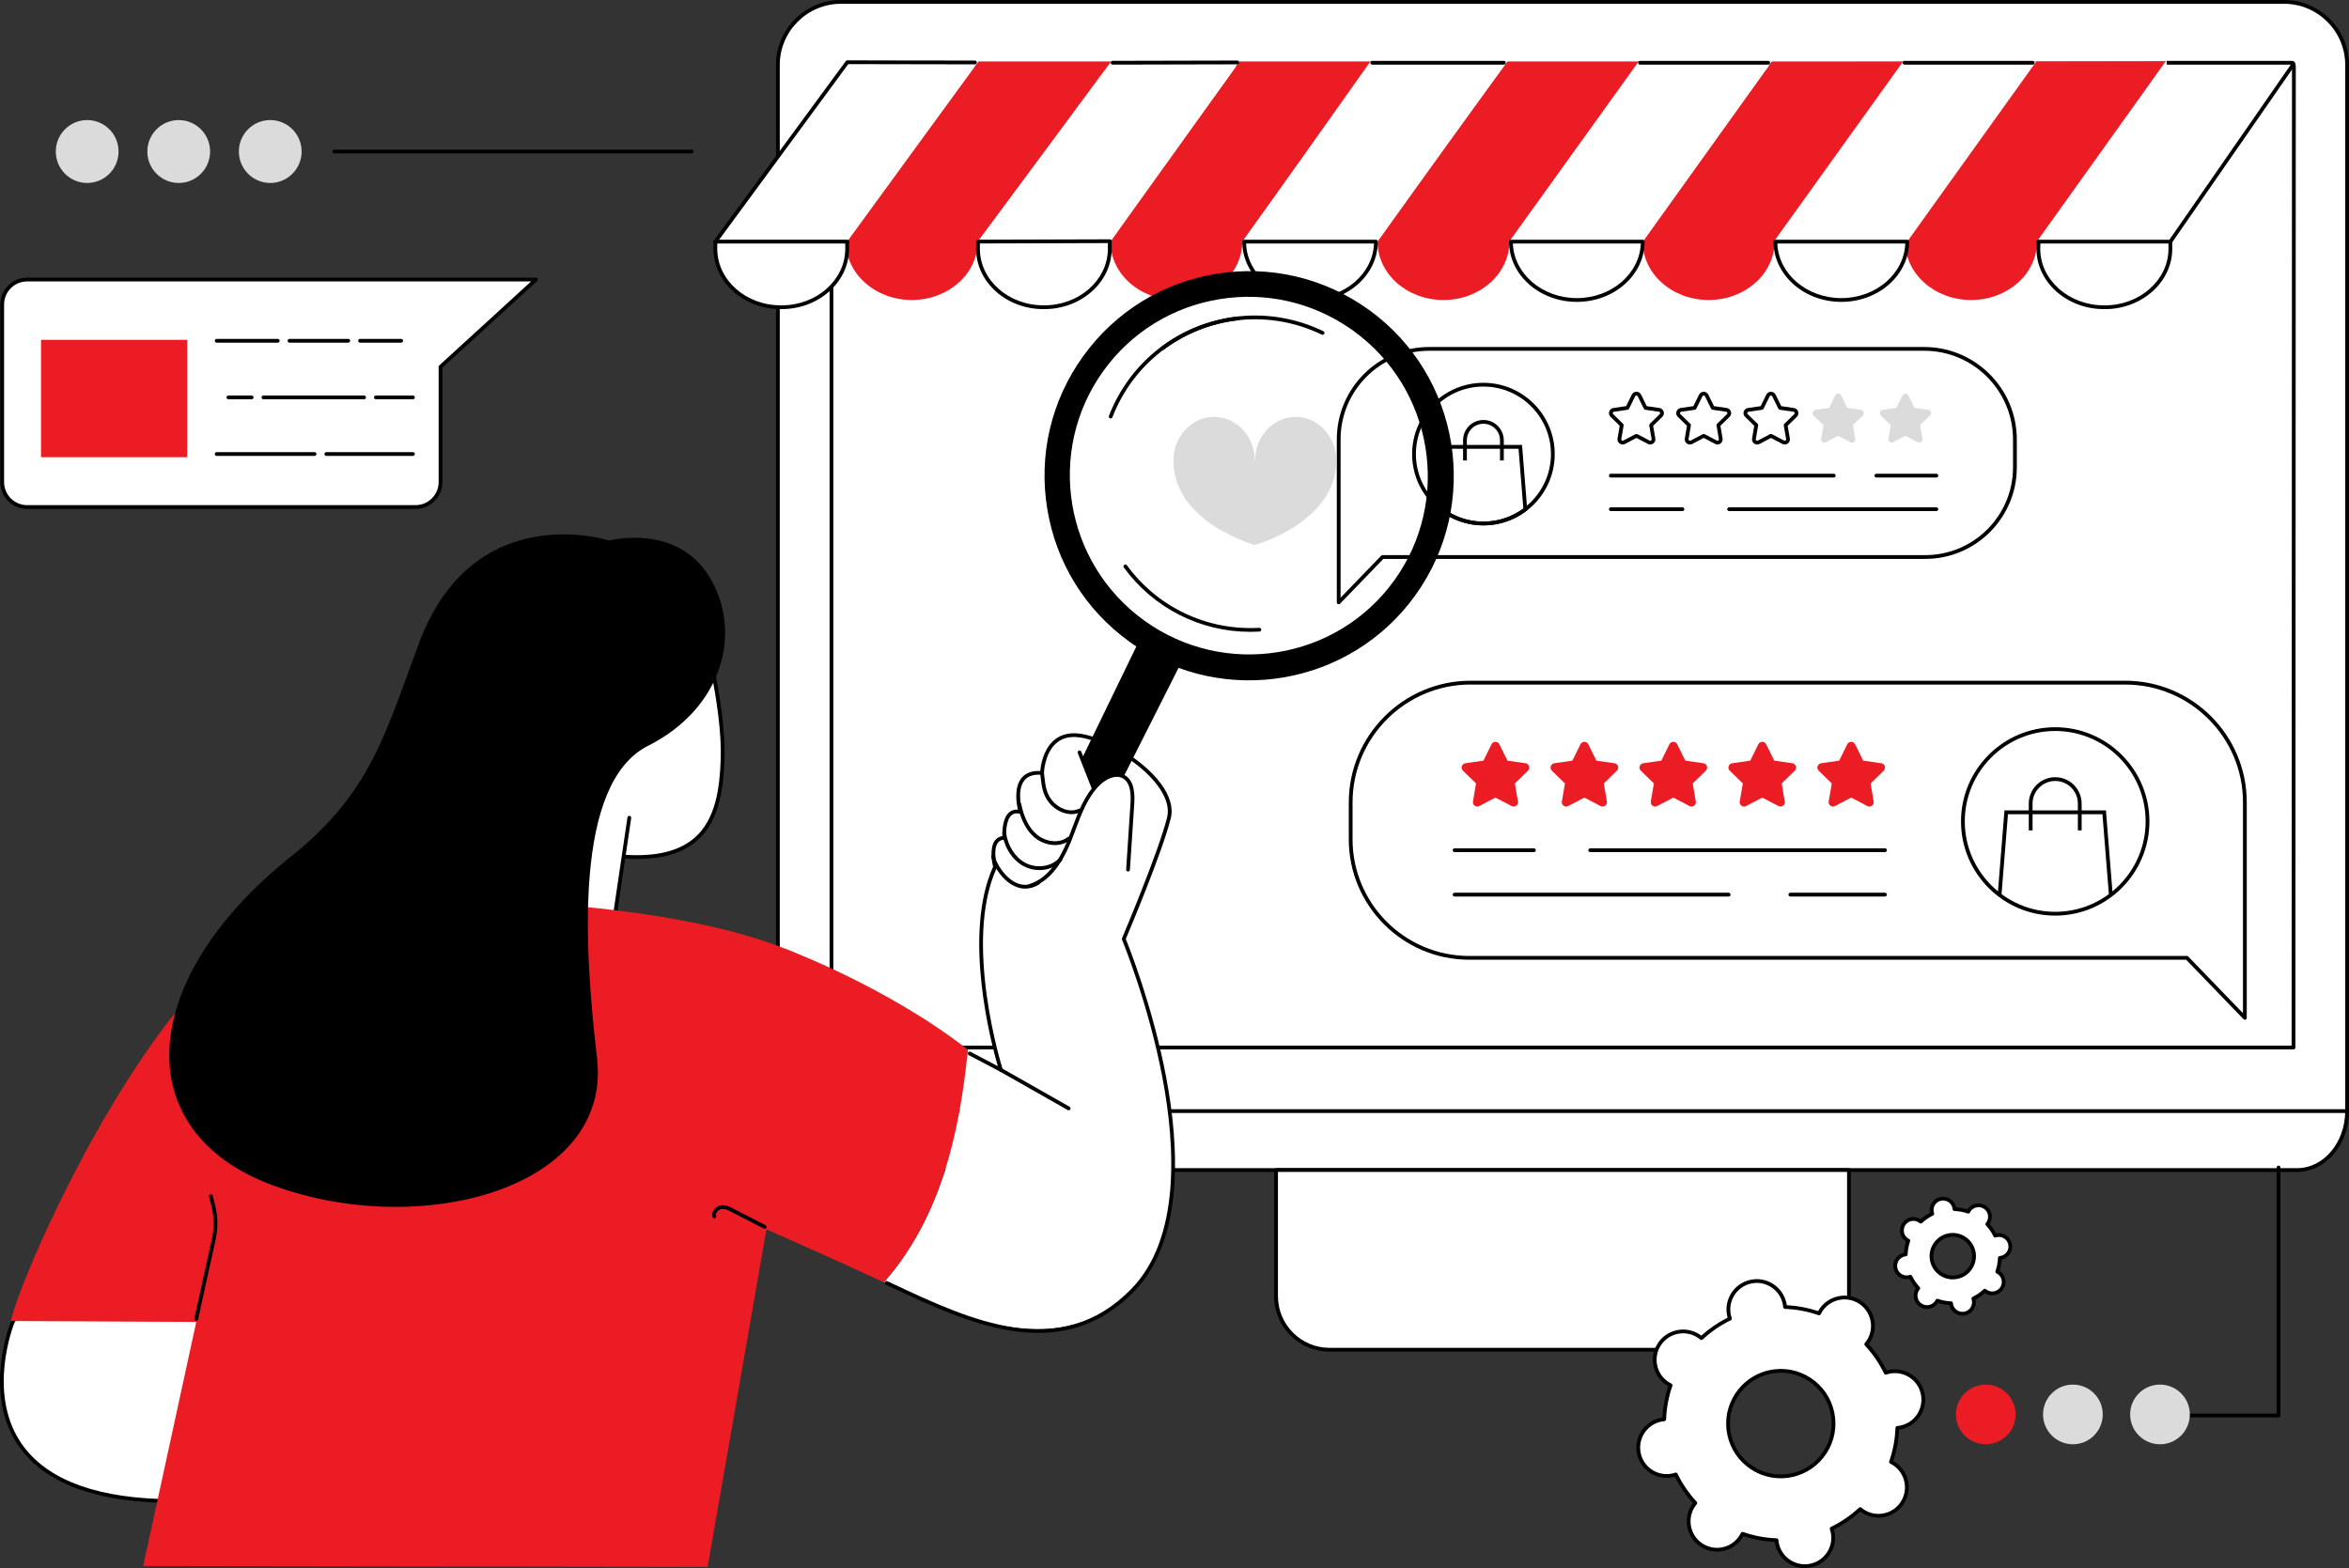 <?xml version="1.0" encoding="UTF-8"?>
<svg id="Layer_2" data-name="Layer 2" xmlns="http://www.w3.org/2000/svg" viewBox="0 0 1245.07 831.24">
  <rect x="0" y="0" width="1245.07" height="831.24" fill="#333333" stroke="none"/>
  <defs>
    <style>
      .cls-1 {
        fill: #fff;
      }

      .cls-2 {
        fill: #dbdbdb;
      }

      .cls-3 {
        fill: none;
        stroke: #000;
        stroke-miterlimit: 10;
        stroke-width: 2px;
      }

      .cls-4 {
        fill: #eb1c24;
      }
    </style>
  </defs>
  <g id="Illustration">
    <g>
      <g>
        <g>
          <g>
            <path class="cls-1" d="M1232.8,566.86c-1.22-.57-813.09,4.24-813.09,4.24-.99,1.13-7.39,6.27-7.39,6.27v11.5h0c0,17.33,11.85,31.38,26.47,31.38h778.82c14.62,0,26.47-14.05,26.47-31.38h0v-11.5s-10.05-9.95-11.28-10.51Z"/>
            <g>
              <path class="cls-1" d="M445.77,1h764.85c18.46,0,33.46,14.99,33.46,33.46V588.99H412.31V34.46c0-18.46,14.99-33.46,33.46-33.46Z"/>
              <path d="M1244.07,589.99H412.31c-.55,0-1-.45-1-1V34.46c0-19,15.46-34.46,34.46-34.46h764.85c19,0,34.46,15.46,34.46,34.46V588.99c0,.55-.45,1-1,1Zm-830.76-2h829.76V34.46c0-17.9-14.56-32.46-32.46-32.46H445.77c-17.9,0-32.46,14.56-32.46,32.46V587.99Z"/>
            </g>
            <path d="M1215.66,556.31H440.72c-.55,0-1-.45-1-1V62.49c0-1.19,4.42-6.35,13.16-15.32,13.18-13.54,14.54-13.54,14.98-13.54l744.85-1.12h.38c1.2,0,2.32-.01,3.08,.74,.46,.46,.69,1.1,.69,1.96l-.2,520.1c0,.55-.45,1-1,1Zm-773.94-1h0Zm0-1h772.94l.2-519.1c0-.35-.06-.51-.1-.54-.17-.17-1.03-.16-1.66-.16h-.39s-744.72,1.12-744.72,1.12c-2.79,1.37-24.99,24.15-26.29,26.99v491.69Z"/>
            <path d="M1217.6,621.24H438.78c-15.15,0-27.47-14.52-27.47-32.38,0-.55,.45-1,1-1s1,.45,1,1c0,16.75,11.43,30.38,25.47,30.38h778.82c14.05,0,25.47-13.63,25.47-30.38,0-.55,.45-1,1-1s1,.45,1,1c0,17.85-12.32,32.38-27.47,32.38Z"/>
            <g>
              <path class="cls-1" d="M676.37,620.24h303.65v66.9c0,15.65-12.71,28.36-28.36,28.36h-246.94c-15.65,0-28.36-12.71-28.36-28.36v-66.9h0Z"/>
              <path d="M951.66,716.5h-246.94c-16.19,0-29.36-13.17-29.36-29.36v-66.9c0-.55,.45-1,1-1h303.65c.55,0,1,.45,1,1v66.9c0,16.19-13.17,29.36-29.36,29.36Zm-274.29-95.26v65.9c0,15.08,12.27,27.36,27.36,27.36h246.94c15.08,0,27.36-12.27,27.36-27.36v-65.9h-301.65Z"/>
            </g>
          </g>
          <g>
            <g>
              <polygon class="cls-4" points="800.02 128.08 730.17 128.08 798.6 32.57 868.92 32.57 800.02 128.08"/>
              <path class="cls-4" d="M800.02,128.08c0,17.1-15.64,30.95-34.93,30.95s-34.93-13.86-34.93-30.95l34.93-3.22,34.93,3.22Z"/>
            </g>
            <g>
              <polygon class="cls-4" points="658.45 128.08 588.61 128.08 657.03 32.57 726.88 32.57 658.45 128.08"/>
              <path class="cls-4" d="M658.45,128.08c0,17.1-15.64,30.95-34.93,30.95s-34.93-13.86-34.93-30.95l34.93-3.22,34.93,3.22Z"/>
            </g>
            <g>
              <polygon class="cls-4" points="518.23 128.08 448.38 128.08 518.53 32.57 589.23 32.57 518.23 128.08"/>
              <path class="cls-4" d="M518.23,128.08c0,17.1-15.64,30.95-34.93,30.95s-34.93-13.86-34.93-30.95l34.93-3.22,34.93,3.22Z"/>
            </g>
            <g>
              <polygon class="cls-4" points="940.57 128.08 870.72 128.08 939.15 32.57 1009 32.57 940.57 128.08"/>
              <path class="cls-4" d="M940.57,128.08c0,17.1-15.64,30.95-34.93,30.95s-34.93-13.86-34.93-30.95l34.93-4.3,34.93,4.3Z"/>
            </g>
            <g>
              <polygon class="cls-4" points="1079.71 128.08 1009.86 128.08 1078.29 32.57 1148.13 32.57 1079.71 128.08"/>
              <path class="cls-4" d="M1079.7,128.08c0,17.1-15.64,30.95-34.93,30.95s-34.93-13.86-34.93-30.95l34.93-4.3,34.93,4.3Z"/>
            </g>
            <g>
              <polygon class="cls-1" points="870.72 128.08 800.19 127.83 868.58 32.57 939.15 32.57 870.72 128.08"/>
              <g>
                <path class="cls-1" d="M870.72,128.08c0,17.1-15.64,30.95-34.93,30.95s-34.93-13.86-34.93-30.95h34.93s34.93,0,34.93,0Z"/>
                <path d="M835.79,160.03c-19.81,0-35.93-14.34-35.93-31.95,0-.55,.45-1,1-1h69.86c.55,0,1,.45,1,1,0,17.62-16.12,31.95-35.93,31.95Zm-33.91-30.95c.6,16.06,15.58,28.95,33.91,28.95s33.31-12.9,33.91-28.95h-67.82Z"/>
              </g>
              <path d="M937.24,34.26h-67.98c-.55,0-1-.45-1-1s.45-1,1-1h67.98c.55,0,1,.45,1,1s-.45,1-1,1Z"/>
            </g>
            <g>
              <polygon class="cls-1" points="1010.91 128.08 940.38 127.83 1008.76 32.57 1079.34 32.57 1010.91 128.08"/>
              <g>
                <path class="cls-1" d="M1010.91,128.08c0,17.1-15.64,30.95-34.93,30.95s-34.93-13.86-34.93-30.95h34.93s34.93,0,34.93,0Z"/>
                <path d="M975.98,160.03c-19.81,0-35.93-14.34-35.93-31.95,0-.55,.45-1,1-1h69.86c.55,0,1,.45,1,1,0,17.62-16.12,31.95-35.93,31.95Zm-33.91-30.95c.6,16.06,15.58,28.95,33.91,28.95s33.31-12.9,33.91-28.95h-67.82Z"/>
              </g>
              <path d="M1077.43,34.26h-67.98c-.55,0-1-.45-1-1s.45-1,1-1h67.98c.55,0,1,.45,1,1s-.45,1-1,1Z"/>
            </g>
            <g>
              <g>
                <path class="cls-1" d="M1115.72,162.86h-.53c-19.09,0-34.7-13.8-34.78-30.84,0-.04,0-.09,0-.13l.12-3.82,22.51-11.98,47.34,11.77v4.04c0,.1,0,.19,0,.29-.17,16.96-15.62,30.67-34.66,30.67Z"/>
                <path d="M1115.72,163.86h-.53c-19.65,0-35.69-14.28-35.78-31.83v-.13l.12-3.85c.01-.36,.21-.68,.53-.85l22.51-11.98c.22-.12,.47-.15,.71-.09l47.34,11.77c.45,.11,.76,.51,.76,.97v4.33c-.18,17.46-16.18,31.66-35.66,31.66Zm-34.21-35.17l-.1,3.24v.1c.08,16.45,15.23,29.84,33.78,29.84h.53c18.39,0,33.49-13.31,33.66-29.68v-3.53s-46.21-11.49-46.21-11.49l-21.66,11.53Z"/>
              </g>
              <path class="cls-1" d="M1215.71,33.5l-65.33,94.57h-70.71s68.2-95.51,68.2-95.51c0,0,57.95-.02,67.25,0,.54,0,.86,.53,.58,.94Z"/>
              <path d="M1150.39,129.08h-69.85c-.55,0-1-.45-1-1s.45-1,1-1h69.33l64.35-92.82c-11.09-.01-65.77,0-65.77,0v-2s57.14-.01,66.45,0c.64,0,1.22,.34,1.5,.89,.27,.52,.23,1.14-.1,1.62l-65.08,93.88c-.19,.27-.49,.43-.82,.43Z"/>
            </g>
            <g>
              <path class="cls-1" d="M657.03,32.57l-68.8,95.51h-69.85l70.57-95.51s65.96-.02,68.08,0Z"/>
              <g>
                <path class="cls-1" d="M553.57,162.86h-.53c-19.09,0-34.58-13.79-34.66-30.82,0-.04,0-.09,0-.13v-3.83s69.86-.21,69.86-.21v4.04c0,.1,0,.19,0,.29-.17,16.96-15.62,30.67-34.66,30.67Z"/>
                <path d="M553.57,163.86h-.53c-19.58,0-35.58-14.27-35.66-31.82v-3.97c.01-.55,.46-1,1.01-1l69.85-.21h0c.26,0,.52,.1,.71,.29,.19,.19,.29,.44,.29,.71v4.33c-.18,17.46-16.18,31.66-35.66,31.66Zm-34.19-34.79v2.96c.07,16.44,15.17,29.82,33.65,29.82h.53c18.39,0,33.49-13.31,33.66-29.68v-3.31s-67.85,.2-67.85,.2Z"/>
              </g>
              <path d="M589.74,34.25c-.55,0-1-.45-1-1s.45-1,1-1c10.4,0,20.77-.03,31.39-.07,11.18-.04,22.63-.07,34.7-.08,.55,0,1,.45,1,1s-.45,1-1,1c-12.07,0-23.52,.04-34.7,.08-10.63,.04-21,.07-31.4,.07Z"/>
            </g>
            <g>
              <polygon class="cls-1" points="729.67 128.08 658.78 128.08 726.23 32.75 799.07 32.56 729.67 128.08"/>
              <g>
                <path class="cls-1" d="M729.31,128.08c0,17.1-15.64,30.95-34.93,30.95s-34.93-13.86-34.93-30.95h69.86Z"/>
                <path d="M694.38,160.03c-19.81,0-35.93-14.34-35.93-31.95,0-.55,.45-1,1-1h69.86c.55,0,1,.45,1,1,0,17.62-16.12,31.95-35.93,31.95Zm-33.91-30.95c.6,16.06,15.58,28.95,33.91,28.95s33.31-12.9,33.91-28.95h-67.82Z"/>
              </g>
              <path d="M751.26,34.26h-23.93c-.55,0-1-.45-1-1s.45-1,1-1h69.81c.55,0,1,.45,1,1s-.45,1-1,1h-45.88Z"/>
            </g>
            <g>
              <g>
                <path class="cls-1" d="M414.37,162.86h-.53c-19.09,0-34.58-13.79-34.66-30.82,0-.04,0-.09,0-.13v-3.83s22.51-11.98,22.51-11.98l47.34,11.77v4.04c0,.1,0,.19,0,.29-.17,16.96-15.63,30.67-34.66,30.67Z"/>
                <path d="M414.37,163.86h-.53c-19.58,0-35.58-14.27-35.66-31.82v-.14s.01-3.83,.01-3.83c0-.37,.2-.71,.53-.88l22.5-11.98c.22-.12,.47-.15,.71-.09l47.34,11.77c.45,.11,.76,.51,.76,.97v4.33c-.18,17.46-16.18,31.66-35.66,31.66Zm-34.19-35.18v3.23s0,.12,0,.12c.08,16.45,15.18,29.83,33.66,29.83h.53c18.39,0,33.49-13.31,33.66-29.68v-3.53s-46.21-11.49-46.21-11.49l-21.64,11.52Z"/>
              </g>
              <path class="cls-1" d="M518.65,32.57l-69.62,95.51h-69.85l71.01-95.51s66.35-.02,68.46,0Z"/>
              <path d="M449.03,129.08h-69.85c-.38,0-.72-.21-.89-.55-.17-.34-.14-.74,.09-1.04l69.92-95.09c.19-.26,.49-.41,.81-.41h0c.26,0,26.17,.12,67.14,.12h.52c.55,0,1,.45,1,1s-.45,1-1,1c-38.1-.04-63.32-.1-67.16-.12l-68.45,93.09h67.88c.55,0,1,.45,1,1s-.45,1-1,1Z"/>
            </g>
          </g>
        </g>
        <g>
          <g>
            <g>
              <path class="cls-1" d="M709.57,319.33l23.23-24.06h287.68c26.24,0,47.51-21.27,47.51-47.51v-14.74c0-26.55-21.52-48.07-48.07-48.07h-262.43c-26.47,0-47.93,21.46-47.93,47.93v86.45Z"/>
              <path d="M709.57,320.33c-.13,0-.25-.02-.37-.07-.38-.15-.63-.52-.63-.93v-86.45c0-26.98,21.95-48.93,48.93-48.93h262.43c27.05,0,49.07,22.01,49.07,49.07v14.75c0,26.75-21.76,48.51-48.51,48.51h-287.26l-22.94,23.75c-.19,.2-.45,.31-.72,.31Zm47.93-134.38c-25.88,0-46.93,21.05-46.93,46.93v83.98l21.51-22.28c.19-.2,.45-.31,.72-.31h287.68c25.65,0,46.51-20.87,46.51-46.51v-14.75c0-25.95-21.11-47.07-47.07-47.07h-262.43Z"/>
            </g>
            <g>
              <g>
                <path class="cls-1" d="M868.94,209.65l3.24,6.57,7.25,1.05c1.43,.21,2,1.97,.97,2.98l-5.25,5.12,1.24,7.22c.24,1.43-1.25,2.51-2.53,1.84l-6.49-3.41-6.49,3.41c-1.28,.67-2.78-.41-2.53-1.84l1.24-7.22-5.25-5.12c-1.04-1.01-.46-2.77,.97-2.98l7.25-1.05,3.24-6.57c.64-1.3,2.49-1.3,3.13,0Z"/>
                <path d="M860.07,235.64c-.57,0-1.13-.18-1.61-.53-.85-.62-1.27-1.65-1.09-2.69l1.15-6.71-4.87-4.75c-.75-.73-1.02-1.81-.69-2.81,.33-1,1.17-1.72,2.22-1.87l6.73-.98,3.01-6.1c.47-.94,1.41-1.53,2.46-1.53h0c1.05,0,2,.59,2.46,1.53l3.01,6.1,6.73,.98c1.04,.15,1.89,.87,2.22,1.87,.33,1,.06,2.08-.69,2.81l-4.87,4.75,1.15,6.71c.18,1.04-.24,2.07-1.09,2.68-.85,.62-1.96,.7-2.89,.21l-6.02-3.17-6.02,3.17c-.4,.21-.84,.32-1.28,.32Zm7.3-25.96c-.14,0-.48,.04-.67,.42l-3.24,6.57c-.15,.29-.43,.5-.75,.55l-7.25,1.05c-.41,.06-.56,.38-.6,.51-.04,.13-.11,.47,.19,.76l5.25,5.12c.24,.23,.34,.56,.29,.88l-1.24,7.22c-.07,.41,.18,.65,.3,.73,.11,.08,.41,.25,.78,.06l6.49-3.41c.29-.15,.64-.15,.93,0l6.49,3.41c.37,.19,.67,.02,.78-.06,.11-.08,.37-.32,.3-.73l-1.24-7.22c-.06-.32,.05-.66,.29-.88l5.25-5.12c.3-.29,.23-.63,.19-.76-.04-.13-.19-.45-.6-.51l-7.25-1.05c-.33-.05-.61-.25-.75-.55l-3.24-6.57h0c-.18-.38-.53-.42-.67-.42h0Z"/>
              </g>
              <g>
                <path class="cls-1" d="M904.59,209.65l3.24,6.57,7.25,1.05c1.43,.21,2,1.97,.97,2.98l-5.25,5.12,1.24,7.22c.24,1.43-1.25,2.51-2.53,1.84l-6.49-3.41-6.49,3.41c-1.28,.67-2.78-.41-2.53-1.84l1.24-7.22-5.25-5.12c-1.04-1.01-.46-2.77,.97-2.98l7.25-1.05,3.24-6.57c.64-1.3,2.49-1.3,3.13,0Z"/>
                <path d="M895.72,235.64c-.57,0-1.13-.18-1.61-.53-.85-.62-1.27-1.65-1.09-2.69l1.15-6.71-4.87-4.75c-.75-.73-1.02-1.81-.69-2.81,.33-1,1.17-1.72,2.22-1.87l6.73-.98,3.01-6.1c.47-.94,1.41-1.53,2.46-1.53s2,.59,2.46,1.53h0l3.01,6.1,6.73,.98c1.04,.15,1.89,.87,2.22,1.87,.33,1,.06,2.08-.69,2.81l-4.87,4.75,1.15,6.71c.18,1.04-.24,2.07-1.09,2.68-.85,.62-1.96,.7-2.89,.21l-6.02-3.17-6.02,3.17c-.4,.21-.84,.32-1.28,.32Zm7.3-25.96c-.14,0-.48,.04-.67,.42l-3.24,6.57c-.15,.29-.43,.5-.75,.55l-7.25,1.05c-.41,.06-.56,.38-.6,.51-.04,.13-.11,.47,.19,.76l5.25,5.12c.24,.23,.34,.56,.29,.88l-1.24,7.22c-.07,.41,.18,.65,.3,.73,.11,.08,.41,.25,.78,.06l6.49-3.41c.29-.15,.64-.15,.93,0l6.49,3.41c.37,.19,.67,.02,.78-.06,.11-.08,.37-.32,.3-.73l-1.24-7.22c-.06-.32,.05-.66,.29-.88l5.25-5.12c.3-.29,.23-.63,.19-.76-.04-.13-.19-.45-.6-.51l-7.25-1.05c-.33-.05-.61-.25-.75-.55l-3.24-6.57c-.18-.38-.53-.42-.67-.42Z"/>
              </g>
              <g>
                <path class="cls-1" d="M940.24,209.65l3.24,6.57,7.25,1.05c1.43,.21,2,1.97,.97,2.98l-5.25,5.12,1.24,7.22c.24,1.43-1.25,2.51-2.53,1.84l-6.49-3.41-6.49,3.41c-1.28,.67-2.78-.41-2.53-1.84l1.24-7.22-5.25-5.12c-1.04-1.01-.46-2.77,.97-2.98l7.25-1.05,3.24-6.57c.64-1.3,2.49-1.3,3.13,0Z"/>
                <path d="M931.37,235.64c-.57,0-1.13-.18-1.61-.53-.85-.62-1.27-1.65-1.09-2.68l1.15-6.71-4.87-4.75c-.75-.73-1.02-1.81-.69-2.81,.33-1,1.17-1.72,2.22-1.87l6.73-.98,3.01-6.1c.47-.94,1.41-1.53,2.46-1.53s2,.59,2.46,1.53h0l3.01,6.1,6.73,.98c1.04,.15,1.89,.87,2.22,1.87,.33,1,.06,2.08-.69,2.81l-4.87,4.75,1.15,6.71c.18,1.04-.24,2.07-1.09,2.68-.85,.62-1.96,.7-2.89,.21l-6.02-3.17-6.02,3.17c-.41,.21-.84,.32-1.28,.32Zm7.3-25.96c-.14,0-.48,.04-.67,.42l-3.24,6.57c-.15,.29-.43,.5-.75,.55l-7.25,1.05c-.41,.06-.56,.38-.6,.51-.04,.13-.11,.47,.19,.76l5.25,5.12c.24,.23,.34,.56,.29,.88l-1.24,7.22c-.07,.41,.18,.65,.3,.73,.11,.08,.42,.25,.78,.06l6.49-3.41c.29-.15,.64-.15,.93,0l6.49,3.41c.37,.19,.67,.02,.78-.06,.11-.08,.37-.32,.3-.73l-1.24-7.22c-.06-.32,.05-.66,.29-.88l5.25-5.12c.3-.29,.23-.63,.19-.76-.04-.13-.19-.45-.6-.51l-7.25-1.05c-.33-.05-.61-.25-.75-.55l-3.24-6.57c-.18-.38-.53-.42-.67-.42Z"/>
              </g>
              <path class="cls-2" d="M975.89,209.65l3.24,6.57,7.25,1.05c1.43,.21,2,1.97,.97,2.98l-5.25,5.12,1.24,7.22c.24,1.43-1.25,2.51-2.53,1.84l-6.49-3.41-6.49,3.41c-1.28,.67-2.78-.41-2.53-1.84l1.24-7.22-5.25-5.12c-1.04-1.01-.46-2.77,.97-2.98l7.25-1.05,3.24-6.57c.64-1.3,2.49-1.3,3.13,0Z"/>
              <path class="cls-2" d="M1011.54,209.65l3.24,6.57,7.25,1.05c1.43,.21,2,1.97,.97,2.98l-5.25,5.12,1.24,7.22c.24,1.43-1.25,2.51-2.53,1.84l-6.49-3.41-6.49,3.41c-1.28,.67-2.78-.41-2.53-1.84l1.24-7.22-5.25-5.12c-1.04-1.01-.46-2.77,.97-2.98l7.25-1.05,3.24-6.57c.64-1.3,2.49-1.3,3.13,0Z"/>
            </g>
            <g>
              <g>
                <circle class="cls-1" cx="786.28" cy="240.71" r="36.79" transform="translate(422.73 978.29) rotate(-80.78)"/>
                <path d="M786.28,278.51c-20.84,0-37.79-16.95-37.79-37.79s16.95-37.79,37.79-37.79,37.79,16.96,37.79,37.79-16.95,37.79-37.79,37.79Zm0-73.59c-19.74,0-35.79,16.06-35.79,35.79s16.06,35.79,35.79,35.79,35.79-16.06,35.79-35.79-16.06-35.79-35.79-35.79Z"/>
              </g>
              <path class="cls-3" d="M764.08,270.05c6.17,4.68,13.86,7.46,22.2,7.46s16.03-2.78,22.2-7.46l-2.66-33.17h-39.08l-2.66,33.17Z"/>
              <path class="cls-3" d="M776.49,244.1v-10.67c0-5.41,4.38-9.79,9.79-9.79h0c5.41,0,9.79,4.38,9.79,9.79v10.67"/>
            </g>
            <g>
              <path d="M1026.35,253.14h-31.79c-.55,0-1-.45-1-1s.45-1,1-1h31.79c.55,0,1,.45,1,1s-.45,1-1,1Z"/>
              <path d="M971.98,253.14h-118.16c-.55,0-1-.45-1-1s.45-1,1-1h118.16c.55,0,1,.45,1,1s-.45,1-1,1Z"/>
              <path d="M1026.35,270.93h-109.85c-.55,0-1-.45-1-1s.45-1,1-1h109.85c.55,0,1,.45,1,1s-.45,1-1,1Z"/>
              <path d="M891.76,270.93h-37.95c-.55,0-1-.45-1-1s.45-1,1-1h37.95c.55,0,1,.45,1,1s-.45,1-1,1Z"/>
            </g>
          </g>
          <g>
            <g>
              <path class="cls-1" d="M1189.88,539.57l-30.72-31.82h-380.42c-34.7,0-62.83-28.13-62.83-62.83v-19.5c0-35.1,28.46-63.56,63.56-63.56h347.02c35,0,63.38,28.38,63.38,63.38v114.32Z"/>
              <path d="M1189.88,540.57c-.27,0-.53-.11-.72-.31l-30.42-31.51h-380c-35.19,0-63.83-28.63-63.83-63.83v-19.5c0-35.6,28.96-64.56,64.56-64.56h347.02c35.5,0,64.38,28.88,64.38,64.38v114.32c0,.41-.25,.77-.63,.93-.12,.05-.25,.07-.37,.07Zm-410.41-177.7c-34.5,0-62.56,28.06-62.56,62.56v19.5c0,34.09,27.74,61.83,61.83,61.83h380.42c.27,0,.53,.11,.72,.31l29,30.04v-111.84c0-34.4-27.98-62.38-62.38-62.38h-347.02Z"/>
            </g>
            <g>
              <g>
                <circle class="cls-1" cx="1089.35" cy="435.43" r="48.93" transform="translate(415.28 1395.6) rotate(-76.72)"/>
                <path d="M1089.35,485.37c-27.53,0-49.93-22.4-49.93-49.93s22.4-49.93,49.93-49.93,49.93,22.4,49.93,49.93-22.4,49.93-49.93,49.93Zm0-97.87c-26.43,0-47.93,21.5-47.93,47.93s21.5,47.93,47.93,47.93,47.93-21.5,47.93-47.93-21.5-47.93-47.93-47.93Z"/>
              </g>
              <g>
                <path class="cls-3" d="M1118.85,474.69l-3.54-44.08h-51.93l-3.54,44.08"/>
                <path class="cls-3" d="M1076.34,440.2v-14.19c0-7.19,5.83-13.01,13.01-13.01h0c7.19,0,13.01,5.83,13.01,13.01v14.19"/>
              </g>
            </g>
            <g>
              <path class="cls-4" d="M979.14,394.53l-4.29,8.69-9.59,1.39c-1.89,.28-2.65,2.6-1.28,3.94l6.94,6.77-1.64,9.55c-.32,1.88,1.66,3.32,3.35,2.43l8.58-4.51,8.58,4.51c1.69,.89,3.67-.55,3.35-2.43l-1.64-9.55,6.94-6.77c1.37-1.33,.61-3.66-1.28-3.94l-9.59-1.39-4.29-8.69c-.85-1.71-3.29-1.71-4.14,0Z"/>
              <path class="cls-4" d="M932,394.53l-4.29,8.69-9.59,1.39c-1.89,.28-2.65,2.6-1.28,3.94l6.94,6.77-1.64,9.55c-.32,1.88,1.66,3.32,3.35,2.43l8.58-4.51,8.58,4.51c1.69,.89,3.67-.55,3.35-2.43l-1.64-9.55,6.94-6.77c1.37-1.33,.61-3.66-1.28-3.94l-9.59-1.39-4.29-8.69c-.85-1.71-3.29-1.71-4.14,0Z"/>
              <path class="cls-4" d="M884.86,394.53l-4.29,8.69-9.59,1.39c-1.89,.28-2.65,2.6-1.28,3.94l6.94,6.77-1.64,9.55c-.32,1.88,1.66,3.32,3.35,2.43l8.58-4.51,8.58,4.51c1.69,.89,3.67-.55,3.35-2.43l-1.64-9.55,6.94-6.77c1.37-1.33,.61-3.66-1.28-3.94l-9.59-1.39-4.29-8.69c-.85-1.71-3.29-1.71-4.14,0Z"/>
              <path class="cls-4" d="M837.72,394.53l-4.29,8.69-9.59,1.39c-1.89,.28-2.65,2.6-1.28,3.94l6.94,6.77-1.64,9.55c-.32,1.88,1.66,3.32,3.35,2.43l8.58-4.51,8.58,4.51c1.69,.89,3.67-.55,3.35-2.43l-1.64-9.55,6.94-6.77c1.37-1.33,.61-3.66-1.28-3.94l-9.59-1.39-4.29-8.69c-.85-1.71-3.29-1.71-4.14,0Z"/>
              <path class="cls-4" d="M790.58,394.53l-4.29,8.69-9.59,1.39c-1.89,.28-2.65,2.6-1.28,3.94l6.94,6.77-1.64,9.55c-.32,1.88,1.66,3.32,3.35,2.43l8.58-4.51,8.58,4.51c1.69,.89,3.67-.55,3.35-2.43l-1.64-9.55,6.94-6.77c1.37-1.33,.61-3.66-1.28-3.94l-9.59-1.39-4.29-8.69c-.85-1.71-3.29-1.71-4.14,0Z"/>
            </g>
            <g>
              <path d="M813.03,451.71h-42.04c-.55,0-1-.45-1-1s.45-1,1-1h42.04c.55,0,1,.45,1,1s-.45,1-1,1Z"/>
              <path d="M999.14,451.71h-156.25c-.55,0-1-.45-1-1s.45-1,1-1h156.25c.55,0,1,.45,1,1s-.45,1-1,1Z"/>
              <path d="M916.26,475.24h-145.26c-.55,0-1-.45-1-1s.45-1,1-1h145.26c.55,0,1,.45,1,1s-.45,1-1,1Z"/>
              <path d="M999.14,475.24h-50.18c-.55,0-1-.45-1-1s.45-1,1-1h50.18c.55,0,1,.45,1,1s-.45,1-1,1Z"/>
            </g>
          </g>
        </g>
      </g>
      <g>
        <g>
          <g>
            <path class="cls-1" d="M383.01,402.43c1.06-30.28-12.35-77.32-12.35-77.32l-34.48-2.89-60.27,46.79s-16.21,77.7,50.27,84.69c49.54,5.21,55.84-22.81,56.83-51.27Z"/>
            <path d="M337.56,455.34c-3.6,0-7.42-.21-11.49-.64-17.96-1.89-31.62-9.08-40.59-21.38-18.46-25.3-10.63-64.12-10.55-64.5,.05-.23,.18-.44,.37-.59l60.27-46.79c.2-.15,.45-.23,.7-.21l34.48,2.89c.41,.03,.76,.32,.88,.72,.13,.47,13.44,47.54,12.39,77.62l-1-.04,1,.04c-.54,15.56-2.7,32.85-14.56,43.17-7.47,6.5-17.97,9.71-31.89,9.71Zm-60.74-85.76c-.73,3.92-6.72,39.27,10.28,62.57,8.62,11.82,21.81,18.74,39.18,20.56,19.2,2.02,32.89-.79,41.86-8.58,11.29-9.81,13.35-26.6,13.87-41.73,.97-27.83-10.52-70.51-12.13-76.34l-33.4-2.8-59.66,46.32Z"/>
          </g>
          <path class="cls-1" d="M314.77,491.56c2.78-1.37,10.33-3.11,10.33-3.11l8.46-54.96s-7.82-37.85-14.44-45.55c-6.62-7.7-26.87-6.38-30.51,5.65-3.64,12.03-10.47,11.41-16.08,9.11l-30.84,82.8c24.95-.43,44.31,.44,73.08,6.06Z"/>
          <path d="M243.03,481.12c-.12,0-.25-.02-.37-.07-.51-.2-.77-.78-.56-1.3l30.17-76.74c.2-.51,.78-.77,1.3-.56,.51,.2,.77,.78,.56,1.3l-30.17,76.74c-.15,.39-.53,.63-.93,.63Z"/>
          <path d="M326.18,484.48s-.1,0-.15-.01c-.55-.08-.92-.59-.84-1.14l7.39-49.99c.08-.55,.59-.92,1.14-.84,.55,.08,.92,.59,.84,1.14l-7.39,49.99c-.07,.5-.5,.85-.99,.85Z"/>
        </g>
        <g>
          <g>
            <path class="cls-1" d="M6.75,700.76s-37.48,90.94,77.99,94.87l33.99-111.42-91.59-15.12-20.39,31.67Z"/>
            <path d="M84.74,796.62s-.02,0-.03,0c-37.63-1.28-63.13-11.89-75.81-31.54-17.94-27.81-3.22-64.34-3.07-64.71,.02-.06,.05-.11,.08-.16l20.39-31.67c.22-.34,.61-.52,1-.45l91.59,15.12c.28,.05,.53,.21,.69,.46,.15,.25,.19,.54,.11,.82l-33.99,111.42c-.13,.42-.52,.71-.96,.71ZM7.64,701.22c-.76,1.91-14.04,36.49,2.94,62.79,12.22,18.92,36.92,29.21,73.42,30.58l33.44-109.59-89.81-14.83-19.98,31.04Z"/>
          </g>
          <g>
            <path class="cls-1" d="M595.63,497.75s19.16-45.07,23.95-64.2c4.79-19.13-31.64-42.92-49.2-43.84-17.55-.92-18.06,20.04-18.06,20.04-18.12-1.64-11.44,20.67-11.44,20.67-9.89-2.54-8.53,13.69-8.53,13.69-8.96,.18-4.93,15.46-4.93,15.46-18.43,40.23,3.08,107.59,3.08,107.59-6.1-2.75-10.67-5.93-17.56-9.43-3.25,28.62-9.14,82.07-44.46,122.03,41.74,19.56,94.1,43.07,133.17,2.79,48.98-50.49-6.03-184.81-6.03-184.81Z"/>
            <path d="M545.81,470.64c-.43,0-.82-.27-.95-.7-.16-.53,.13-1.09,.66-1.25,8.51-2.65,15.23-10.46,20.55-23.89,.74-1.88,1.45-3.78,2.17-5.69,3.23-8.66,6.58-17.62,13.2-24.24,3.6-3.6,9.6-6.81,14.63-4.03,5.31,2.94,5.47,10.24,5.12,15.48l-2.29,34.74c-.04,.55-.5,.97-1.06,.93-.55-.04-.97-.51-.93-1.06l2.29-34.74c.31-4.69,.22-11.21-4.09-13.6-3.8-2.1-8.89,.34-12.25,3.69-6.32,6.31-9.58,15.06-12.74,23.53-.72,1.92-1.43,3.84-2.18,5.73-5.56,14.03-12.7,22.23-21.82,25.07-.1,.03-.2,.04-.3,.04Z"/>
            <path d="M543.42,471.07c-1.94,0-3.88-.45-5.78-1.36-7.04-3.35-11.75-12-12.21-15.51-.07-.55,.32-1.05,.86-1.12,.54-.06,1.05,.32,1.12,.86,.42,3.26,4.95,11.04,11.08,13.96,3.76,1.79,7.54,1.53,11.25-.77,.47-.29,1.09-.15,1.38,.32,.29,.47,.15,1.09-.32,1.38-2.4,1.49-4.89,2.23-7.38,2.23Z"/>
            <path d="M550.92,461.24c-2.86,0-5.76-.68-8.38-2.09-6.01-3.23-10.33-9.97-11.29-17.59-.07-.55,.32-1.05,.87-1.12,.54-.07,1.05,.32,1.12,.87,.88,6.99,4.81,13.15,10.25,16.08,5.9,3.17,13.74,2.09,17.85-2.47,.37-.41,1-.44,1.41-.07,.41,.37,.44,1,.07,1.41-2.93,3.26-7.36,4.98-11.91,4.98Z"/>
            <path d="M559.21,447.97c-4.06,0-8.14-1.67-11-4.12-4.31-3.68-7.29-9.49-8.89-17.27-.11-.54,.24-1.07,.78-1.18,.54-.11,1.07,.24,1.18,.78,1.5,7.33,4.27,12.77,8.23,16.15,4.26,3.65,11.54,5.19,16.33,1.46,.44-.34,1.06-.26,1.4,.18,.34,.44,.26,1.06-.18,1.4-2.35,1.83-5.1,2.6-7.86,2.6Z"/>
            <path d="M567.95,431.58c-4.67,0-9.28-2.73-11.96-6.14-3.36-4.28-3.86-8.61-4.43-13.63-.07-.63-.15-1.27-.23-1.93-.07-.55,.32-1.05,.87-1.12,.55-.07,1.05,.32,1.12,.87,.08,.66,.16,1.31,.23,1.95,.56,4.91,1.01,8.79,4.02,12.62,3.11,3.96,9.16,6.9,14.23,4.55,.5-.23,1.1-.01,1.33,.49,.23,.5,.01,1.1-.49,1.33-1.52,.71-3.1,1.02-4.68,1.02Z"/>
            <path d="M579.54,418.5c-.4,0-.78-.24-.93-.63l-7.35-18.68c-.2-.51,.05-1.09,.56-1.3,.51-.2,1.09,.05,1.3,.56l7.35,18.68c.2,.51-.05,1.09-.56,1.3-.12,.05-.24,.07-.37,.07Z"/>
            <path d="M550.22,706.57c-4.16,0-8.46-.32-12.89-.96-22.14-3.18-45.01-13.92-65.19-23.39l-2.7-1.27c-.5-.23-.72-.83-.48-1.33,.23-.5,.83-.72,1.33-.48l2.71,1.27c41.58,19.51,88.71,41.63,126.6,2.89,26.11-26.7,23.43-75.55,16.58-111.82-7.45-39.47-21.32-73.01-21.46-73.34-.1-.25-.1-.53,0-.78,.19-.45,19.18-45.22,23.9-64.05,1.23-4.93-.46-10.71-4.9-16.72-10.23-13.83-31.71-25.27-43.38-25.88-4.37-.23-8,.96-10.79,3.54-5.91,5.48-6.22,15.43-6.22,15.53,0,.28-.13,.54-.33,.72-.21,.18-.48,.28-.76,.25-4.24-.39-7.35,.59-9.23,2.9-4.4,5.39-1.19,16.38-1.16,16.49,.1,.34,.01,.72-.24,.98-.25,.26-.62,.36-.97,.28-1.85-.48-3.3-.25-4.43,.71-2.95,2.49-3.06,9.46-2.85,11.93,.02,.28-.07,.55-.25,.75-.19,.21-.45,.32-.72,.33-1.52,.03-2.65,.55-3.44,1.6-2.83,3.74-.57,12.51-.55,12.6,.06,.22,.04,.46-.06,.67-18.05,39.41,2.91,106.2,3.13,106.87,.12,.39,0,.81-.31,1.07-.31,.26-.75,.31-1.11,.12l-5.19-2.74c-3.54-1.88-6.45-3.42-11.33-5.95-.49-.25-.68-.86-.42-1.35,.25-.49,.86-.68,1.35-.42,4.88,2.54,7.79,4.08,11.34,5.96l3.08,1.63c-3.52-12.18-18.72-69.75-2.5-105.69-.43-1.81-2.11-9.88,.97-13.96,.98-1.29,2.31-2.07,3.97-2.31-.09-2.62,.04-9.62,3.6-12.63,1.27-1.08,2.82-1.54,4.62-1.39-.79-3.45-2.13-11.84,1.92-16.79,2.17-2.65,5.51-3.9,9.94-3.7,.24-2.86,1.4-10.9,6.8-15.9,3.2-2.96,7.32-4.33,12.25-4.08,12.1,.63,34.34,12.42,44.88,26.68,4.81,6.5,6.62,12.86,5.23,18.4-4.52,18.04-21.96,59.52-23.84,63.96,1.58,3.88,14.36,35.96,21.41,73.32,6.94,36.75,9.61,86.29-17.11,113.62-14.33,14.65-31.04,21.87-50.79,21.87Z"/>
          </g>
          <path d="M566.45,588.58c-.17,0-.34-.04-.49-.13l-35.95-20.42c-.48-.27-.65-.88-.38-1.36,.27-.48,.88-.65,1.36-.38l35.95,20.42c.48,.27,.65,.88,.38,1.36-.18,.32-.52,.51-.87,.51Z"/>
          <g>
            <path d="M595.58,411.71c-6.51-1.95-9.14-.92-16.25,5.69l-6.13-14.67,33.23-68.52,23.04,10.35-33.89,67.15Z"/>
            <g>
              <path d="M600.66,341.59c-.65-.45-1.28-.89-1.92-1.35-23.51-16.94-39.02-42.01-43.67-70.61-4.65-28.6,2.12-57.3,19.05-80.8,16.94-23.51,42.01-39.02,70.61-43.67,28.6-4.65,57.29,2.12,80.81,19.05,48.53,34.96,59.57,102.88,24.61,151.42-34.5,47.89-101.11,59.27-149.49,25.97Zm114.92-167.47c-20.27-13.95-44.69-19.47-69.02-15.55-25.02,4.03-46.94,17.55-61.72,38.07-30.53,42.37-20.78,101.75,21.72,132.36,42.51,30.61,101.92,21.05,132.45-21.32h0c30.53-42.37,20.78-101.75-21.72-132.36-.56-.41-1.13-.81-1.7-1.2Z"/>
              <g>
                <path d="M662.76,334.94c-26.51,0-51.31-12.52-67.07-34.1-.33-.45-.23-1.07,.22-1.4s1.07-.23,1.4,.22c16.3,22.33,42.52,34.72,70.13,33.15,.55-.02,1.02,.39,1.06,.94,.03,.55-.39,1.02-.94,1.05-1.6,.09-3.2,.14-4.79,.14Z"/>
                <path d="M616.1,185.69c-.3,0-.61-.14-.8-.4-.33-.44-.24-1.07,.2-1.4,24.98-18.69,57.92-21.87,85.97-8.3,.5,.24,.7,.84,.46,1.34-.24,.5-.84,.7-1.34,.46-27.38-13.25-59.53-10.14-83.9,8.1-.18,.13-.39,.2-.6,.2Z"/>
                <path d="M588.71,221.83c-.12,0-.24-.02-.36-.07-.52-.2-.77-.78-.57-1.29,11.24-29.1,37.47-49.29,68.45-52.68,.55-.07,1.04,.34,1.1,.88,.06,.55-.34,1.04-.89,1.1-30.23,3.31-55.83,23.01-66.8,51.41-.15,.4-.53,.64-.93,.64Z"/>
              </g>
              <path class="cls-2" d="M686.77,221.01c-11.9,0-21.55,10.33-21.55,23.07,0,.11-.03,.31-.08,.58-.05-.27-.08-.47-.08-.58,0-12.74-9.65-23.07-21.55-23.07s-21.55,10.33-21.55,23.07c0,32.99,43.09,44.76,43.09,44.76,0,0,.03-.04,.08-.12,.05,.08,.08,.12,.08,.12,0,0,43.09-11.77,43.09-44.76,0-12.74-9.65-23.07-21.55-23.07Z"/>
            </g>
          </g>
          <g>
            <path class="cls-4" d="M75.9,830.16l299.17,.45,31.21-179.11s79.1-115.58,18.43-144.83c-60.68-29.24-211.35-38.88-276.52-16.15C83.03,513.25,11.73,673.18,5.75,700.28l98.28,.49-28.13,129.4Z"/>
            <path d="M104.03,700.13c-.07,0-.14,0-.21-.02-.54-.12-.88-.65-.77-1.19,.06-.26,5.71-26.4,9.15-41.55,1.4-6.16,1.35-12.25-.15-18.12l-1.25-4.89c-.14-.54,.19-1.08,.72-1.22,.54-.14,1.08,.19,1.22,.72l1.25,4.89c1.57,6.17,1.63,12.58,.16,19.05-3.43,15.14-9.08,41.27-9.14,41.53-.1,.47-.52,.79-.98,.79Z"/>
            <path class="cls-4" d="M415.78,502.86c9.36,93.02-12.6,147.53-12.6,147.53,9.32,3.88,52.63,23.43,65.31,29.37,35.32-39.96,41.35-94.64,44.6-123.26-43.81-34.11-97.31-53.64-97.31-53.64Z"/>
            <path d="M405.3,651.39c-.15,0-.31-.04-.46-.11l-15.8-8.13c-.32-.16-.63-.33-.95-.5-1.83-.98-3.56-1.9-5.37-1.76-1.09,.09-2.24,.78-2.84,1.72-.29,.45-.57,1.14-.29,1.89,.19,.52-.08,1.09-.59,1.28-.52,.19-1.09-.08-1.28-.59-.44-1.19-.26-2.49,.49-3.66,.94-1.47,2.66-2.5,4.37-2.64,2.38-.17,4.46,.92,6.46,1.99,.31,.17,.62,.33,.93,.49l15.8,8.13c.49,.25,.68,.86,.43,1.35-.18,.34-.53,.54-.89,.54Z"/>
          </g>
        </g>
        <path d="M322.88,286.53s-71.78-23.24-100.81,54.47c-17.88,47.84-25.41,79.14-67.76,112.98-82.34,65.8-86.31,146.04-9.88,174.31,78.48,29.03,180.11,1.77,172.02-67.4-6.85-58.58-12.41-145.69,27.15-165.6,39.56-19.91,50.36-60.57,32.18-89.87-17.48-28.16-52.9-18.89-52.9-18.89Z"/>
      </g>
      <g>
        <g>
          <path class="cls-1" d="M220.28,268.78H14.38c-7.3,0-13.22-5.93-13.22-13.25v-94.09c0-7.32,5.92-13.25,13.22-13.25H284.08l-50.58,46.25v61.09c0,7.32-5.92,13.25-13.22,13.25Z"/>
          <path d="M220.28,269.78H14.38c-7.84,0-14.22-6.39-14.22-14.25v-94.09c0-7.86,6.38-14.25,14.22-14.25H284.08c.41,0,.78,.25,.93,.64,.15,.38,.05,.82-.26,1.1l-50.25,45.96v60.65c0,7.86-6.38,14.25-14.22,14.25ZM14.38,149.19c-6.74,0-12.22,5.5-12.22,12.25v94.09c0,6.76,5.48,12.25,12.22,12.25H220.28c6.74,0,12.22-5.5,12.22-12.25v-61.09c0-.28,.12-.55,.33-.74l48.68-44.52H14.38Z"/>
        </g>
        <rect class="cls-4" x="21.74" y="180.15" width="77.49" height="62.22" transform="translate(120.97 422.52) rotate(180)"/>
        <g>
          <path d="M147.21,181.64h-32.37c-.55,0-1-.45-1-1s.45-1,1-1h32.37c.55,0,1,.45,1,1s-.45,1-1,1Z"/>
          <path d="M184.6,181.64h-31.15c-.55,0-1-.45-1-1s.45-1,1-1h31.15c.55,0,1,.45,1,1s-.45,1-1,1Z"/>
          <path d="M212.64,181.64h-21.8c-.55,0-1-.45-1-1s.45-1,1-1h21.8c.55,0,1,.45,1,1s-.45,1-1,1Z"/>
          <path d="M133.39,211.66h-12.32c-.55,0-1-.45-1-1s.45-1,1-1h12.32c.55,0,1,.45,1,1s-.45,1-1,1Z"/>
          <path d="M193,211.66h-53.37c-.55,0-1-.45-1-1s.45-1,1-1h53.37c.55,0,1,.45,1,1s-.45,1-1,1Z"/>
          <path d="M218.88,211.66h-19.64c-.55,0-1-.45-1-1s.45-1,1-1h19.64c.55,0,1,.45,1,1s-.45,1-1,1Z"/>
          <path d="M166.72,241.67h-51.88c-.55,0-1-.45-1-1s.45-1,1-1h51.88c.55,0,1,.45,1,1s-.45,1-1,1Z"/>
          <path d="M218.88,241.67h-45.92c-.55,0-1-.45-1-1s.45-1,1-1h45.92c.55,0,1,.45,1,1s-.45,1-1,1Z"/>
        </g>
      </g>
      <g>
        <g>
          <ellipse class="cls-2" cx="46.21" cy="80.32" rx="16.63" ry="16.67"/>
          <ellipse class="cls-2" cx="94.73" cy="80.32" rx="16.63" ry="16.67"/>
          <ellipse class="cls-2" cx="143.24" cy="80.32" rx="16.63" ry="16.67"/>
        </g>
        <path d="M366.61,81.32H177.25c-.55,0-1-.45-1-1s.45-1,1-1h189.37c.55,0,1,.45,1,1s-.45,1-1,1Z"/>
      </g>
      <g>
        <path d="M1207.73,751.36h-74.63c-.55,0-1-.45-1-1s.45-1,1-1h73.63v-130.46c0-.55,.45-1,1-1s1,.45,1,1v131.46c0,.55-.45,1-1,1Z"/>
        <g>
          <circle class="cls-4" cx="1052.54" cy="749.8" r="15.82" transform="translate(-221.91 963.87) rotate(-45)"/>
          <circle class="cls-2" cx="1098.72" cy="749.8" r="15.82" transform="translate(-208.38 996.52) rotate(-45)"/>
          <circle class="cls-2" cx="1144.89" cy="749.8" r="15.82" transform="translate(-194.86 1029.17) rotate(-45)"/>
        </g>
      </g>
      <g>
        <g>
          <path class="cls-1" d="M971.34,812.09c-.13-.61-.3-1.19-.49-1.76,5.6-2.71,10.68-6.21,15.12-10.35,.46,.39,.94,.76,1.46,1.1,6.96,4.55,16.29,2.58,20.83-4.38,4.54-6.96,2.58-16.29-4.38-20.84-.52-.34-1.05-.63-1.6-.9,1.99-5.73,3.15-11.79,3.38-18.01,.6-.05,1.21-.13,1.81-.26,8.14-1.71,13.34-9.69,11.63-17.83s-9.69-13.35-17.83-11.64c-.61,.13-1.19,.3-1.76,.49-2.71-5.61-6.21-10.69-10.34-15.13,.39-.46,.76-.94,1.1-1.46,4.54-6.96,2.58-16.29-4.38-20.84-6.96-4.55-16.29-2.58-20.83,4.38-.34,.52-.63,1.05-.9,1.6-5.73-2-11.79-3.16-18.01-3.38-.05-.6-.13-1.21-.26-1.81-1.71-8.14-9.69-13.35-17.83-11.64-8.14,1.71-13.34,9.69-11.63,17.83,.13,.61,.3,1.19,.49,1.76-5.6,2.71-10.68,6.21-15.12,10.35-.46-.39-.94-.76-1.46-1.1-6.96-4.55-16.29-2.58-20.83,4.38-4.54,6.96-2.58,16.29,4.38,20.84,.52,.34,1.05,.63,1.6,.9-1.99,5.73-3.15,11.79-3.38,18.01-.6,.05-1.21,.13-1.81,.26-8.14,1.71-13.34,9.69-11.63,17.83s9.69,13.35,17.83,11.64c.61-.13,1.19-.3,1.76-.49,2.71,5.61,6.21,10.69,10.34,15.13-.39,.46-.76,.94-1.1,1.46-4.54,6.96-2.58,16.29,4.38,20.84,6.96,4.55,16.29,2.58,20.83-4.38,.34-.52,.63-1.05,.9-1.6,5.73,2,11.79,3.16,18.01,3.38,.05,.6,.13,1.21,.26,1.81,1.71,8.14,9.69,13.35,17.83,11.64,8.14-1.71,13.34-9.69,11.63-17.83Zm-54.81-51.66c-3.18-15.11,6.5-29.94,21.6-33.12,15.11-3.18,29.93,6.5,33.11,21.62,3.18,15.11-6.5,29.94-21.6,33.12-15.11,3.18-29.93-6.5-33.11-21.62Z"/>
          <path d="M956.61,831.24c-7.43,0-14.12-5.2-15.71-12.76-.07-.34-.13-.68-.18-1.06-5.67-.28-11.25-1.33-16.62-3.12-.18,.33-.36,.63-.55,.92-2.34,3.59-5.94,6.06-10.14,6.94-4.19,.88-8.48,.08-12.08-2.27-7.41-4.84-9.51-14.81-4.67-22.22,.19-.29,.39-.58,.62-.88-3.8-4.2-7.01-8.89-9.54-13.96-.36,.1-.7,.19-1.04,.26-4.2,.88-8.49,.08-12.08-2.27-3.59-2.34-6.05-5.95-6.94-10.14-1.82-8.66,3.74-17.2,12.41-19.02,.33-.07,.68-.13,1.06-.18,.28-5.67,1.33-11.25,3.12-16.62-.33-.18-.63-.36-.92-.55-7.41-4.84-9.51-14.81-4.67-22.22,2.34-3.59,5.94-6.06,10.14-6.94,4.2-.88,8.48-.08,12.08,2.27,.29,.19,.57,.39,.87,.62,4.2-3.8,8.88-7.01,13.95-9.55-.1-.36-.19-.7-.26-1.04-1.82-8.67,3.74-17.2,12.41-19.02,4.19-.88,8.48-.08,12.08,2.27,3.59,2.34,6.05,5.95,6.94,10.14,.07,.33,.13,.68,.18,1.06,5.66,.28,11.24,1.33,16.62,3.12,.18-.33,.36-.63,.55-.92,2.34-3.59,5.94-6.06,10.14-6.94,4.2-.88,8.48-.08,12.08,2.27,7.41,4.84,9.51,14.81,4.67,22.22-.19,.29-.39,.58-.62,.87,3.8,4.2,7.01,8.89,9.54,13.96,.36-.1,.7-.19,1.04-.26,8.66-1.83,17.19,3.75,19.01,12.41,1.82,8.67-3.74,17.2-12.41,19.02-.33,.07-.68,.13-1.06,.18-.28,5.67-1.33,11.25-3.12,16.62,.33,.18,.63,.36,.92,.55,7.41,4.84,9.51,14.81,4.67,22.22-2.34,3.59-5.94,6.06-10.14,6.94-4.2,.88-8.48,.08-12.08-2.27-.29-.19-.58-.39-.87-.62-4.2,3.8-8.89,7.01-13.95,9.55,.1,.36,.19,.7,.26,1.04,.88,4.2,.08,8.49-2.27,12.08-2.34,3.59-5.94,6.06-10.14,6.94-1.11,.23-2.21,.34-3.3,.34Zm-32.99-19.16c.11,0,.22,.02,.33,.06,5.7,1.99,11.66,3.11,17.72,3.33,.5,.02,.92,.41,.96,.91,.05,.63,.13,1.19,.24,1.69,1.59,7.58,9.06,12.46,16.64,10.87,3.67-.77,6.83-2.93,8.88-6.07,2.05-3.14,2.76-6.9,1.98-10.57h0c-.11-.51-.25-1.03-.46-1.65-.16-.48,.06-1,.51-1.22,5.45-2.63,10.45-6.06,14.88-10.18,.37-.34,.94-.36,1.32-.03,.5,.42,.93,.75,1.37,1.03,3.14,2.05,6.9,2.75,10.57,1.98,3.67-.77,6.83-2.93,8.88-6.07,4.23-6.49,2.4-15.22-4.09-19.46-.43-.28-.92-.55-1.49-.84-.45-.22-.67-.75-.5-1.23,1.99-5.71,3.11-11.67,3.32-17.72,.02-.5,.41-.92,.91-.96,.63-.05,1.19-.13,1.69-.24,7.58-1.59,12.46-9.06,10.86-16.65-1.59-7.58-9.06-12.46-16.64-10.87-.51,.11-1.03,.25-1.65,.46-.48,.17-1-.06-1.22-.51-2.64-5.45-6.06-10.46-10.18-14.88-.34-.37-.36-.94-.03-1.32,.41-.49,.75-.94,1.03-1.37,4.23-6.49,2.4-15.22-4.09-19.46-3.14-2.05-6.9-2.75-10.57-1.99-3.67,.77-6.83,2.93-8.88,6.07-.28,.44-.55,.91-.84,1.49-.22,.45-.75,.67-1.23,.5-5.71-1.99-11.67-3.11-17.72-3.33-.5-.02-.92-.41-.96-.91-.06-.64-.13-1.18-.24-1.69-.77-3.67-2.93-6.83-6.07-8.88-3.14-2.05-6.9-2.76-10.57-1.99-7.58,1.59-12.45,9.06-10.86,16.65,.11,.51,.26,1.04,.46,1.65,.16,.48-.06,1-.51,1.22-5.45,2.63-10.45,6.06-14.88,10.18-.37,.34-.94,.36-1.33,.03-.49-.41-.94-.75-1.37-1.03-3.14-2.05-6.9-2.76-10.57-1.98-3.67,.77-6.83,2.93-8.88,6.07-4.23,6.49-2.4,15.22,4.09,19.46,.43,.28,.92,.55,1.49,.84,.45,.22,.67,.75,.5,1.23-1.99,5.71-3.11,11.67-3.32,17.72-.02,.5-.41,.92-.91,.96-.65,.06-1.19,.13-1.69,.24-7.58,1.59-12.45,9.06-10.86,16.65,.77,3.67,2.93,6.83,6.07,8.88,3.14,2.05,6.9,2.76,10.57,1.99,.51-.11,1.05-.26,1.65-.46,.48-.16,1,.06,1.22,.51,2.64,5.45,6.06,10.46,10.18,14.88,.34,.37,.36,.94,.03,1.33-.41,.49-.75,.93-1.03,1.37-4.23,6.49-2.4,15.22,4.09,19.46,3.14,2.05,6.9,2.76,10.57,1.99,3.67-.77,6.83-2.93,8.88-6.07,.28-.43,.56-.92,.84-1.49,.17-.35,.53-.56,.9-.56Zm20.22-28.44c-5.56,0-11-1.61-15.77-4.72-6.48-4.23-10.92-10.73-12.51-18.3-3.29-15.63,6.75-31.02,22.38-34.3,7.57-1.59,15.3-.14,21.78,4.09,6.48,4.23,10.92,10.73,12.51,18.3,3.29,15.63-6.75,31.02-22.38,34.3-2,.42-4.01,.63-6.01,.63Zm.1-55.95c-1.86,0-3.73,.19-5.6,.59-14.54,3.06-23.89,17.38-20.83,31.93,1.48,7.05,5.62,13.1,11.65,17.04,6.03,3.94,13.23,5.29,20.28,3.81,14.54-3.06,23.89-17.38,20.83-31.93-1.48-7.05-5.62-13.1-11.65-17.04-4.44-2.9-9.5-4.39-14.68-4.39Z"/>
        </g>
        <g>
          <path class="cls-1" d="M1046.13,689.1c-.05-.25-.12-.48-.2-.71,2.26-1.09,4.31-2.51,6.11-4.18,.19,.16,.38,.31,.59,.44,2.81,1.84,6.58,1.04,8.41-1.77,1.83-2.81,1.04-6.58-1.77-8.42-.21-.14-.43-.25-.64-.36,.81-2.31,1.27-4.76,1.36-7.27,.24-.02,.49-.05,.73-.1,3.29-.69,5.39-3.91,4.7-7.2-.69-3.29-3.91-5.39-7.2-4.7-.24,.05-.48,.12-.71,.2-1.09-2.26-2.51-4.32-4.18-6.11,.16-.19,.31-.38,.44-.59,1.83-2.81,1.04-6.58-1.77-8.42-2.81-1.84-6.58-1.04-8.41,1.77-.14,.21-.25,.43-.36,.64-2.31-.81-4.76-1.27-7.27-1.37-.02-.24-.05-.49-.1-.73-.69-3.29-3.91-5.39-7.2-4.7-3.29,.69-5.39,3.91-4.7,7.2,.05,.25,.12,.48,.2,.71-2.26,1.09-4.31,2.51-6.11,4.18-.19-.16-.38-.31-.59-.44-2.81-1.84-6.58-1.04-8.41,1.77s-1.04,6.58,1.77,8.42c.21,.14,.43,.25,.64,.36-.81,2.31-1.27,4.76-1.36,7.27-.24,.02-.49,.05-.73,.1-3.29,.69-5.39,3.91-4.7,7.2,.69,3.29,3.91,5.39,7.2,4.7,.24-.05,.48-.12,.71-.2,1.09,2.26,2.51,4.32,4.18,6.11-.16,.19-.31,.38-.44,.59-1.83,2.81-1.04,6.58,1.77,8.42s6.58,1.04,8.41-1.77c.14-.21,.25-.43,.36-.64,2.31,.81,4.76,1.27,7.27,1.37,.02,.24,.05,.49,.1,.73,.69,3.29,3.91,5.39,7.2,4.7,3.29-.69,5.39-3.91,4.7-7.2Zm-22.13-20.86c-1.28-6.1,2.62-12.09,8.72-13.37s12.09,2.63,13.37,8.73c1.28,6.1-2.62,12.09-8.72,13.37-6.1,1.28-12.09-2.63-13.37-8.73Z"/>
          <path d="M1040.18,697.43c-3.27,0-6.22-2.29-6.92-5.61-2.02-.14-4.01-.51-5.94-1.12-1.03,1.58-2.62,2.66-4.46,3.04-1.85,.39-3.74,.03-5.33-1-3.26-2.13-4.19-6.52-2.07-9.78-1.33-1.52-2.47-3.2-3.41-4.99-1.84,.38-3.73,.03-5.31-1-1.58-1.03-2.67-2.62-3.06-4.47-.39-1.85-.03-3.74,1-5.33,1.03-1.58,2.61-2.66,4.45-3.06,.14-2.02,.51-4.01,1.11-5.94-3.26-2.14-4.17-6.53-2.04-9.79,1.03-1.58,2.62-2.67,4.47-3.06,1.84-.39,3.73-.04,5.31,.99,1.52-1.33,3.19-2.47,4.98-3.41-.79-3.81,1.66-7.57,5.47-8.37,1.85-.39,3.74-.03,5.33,1,1.58,1.03,2.66,2.61,3.05,4.46,2.02,.14,4.01,.51,5.94,1.12,1.03-1.57,2.62-2.66,4.46-3.04,1.85-.39,3.74-.03,5.33,1,3.26,2.13,4.19,6.52,2.07,9.78,1.33,1.52,2.47,3.19,3.41,4.99,1.84-.38,3.73-.03,5.31,1,1.58,1.03,2.67,2.62,3.06,4.47,.39,1.85,.03,3.74-1,5.33-1.03,1.58-2.61,2.66-4.45,3.06-.14,2.02-.51,4.01-1.11,5.94,3.26,2.14,4.17,6.53,2.04,9.79-1.03,1.58-2.62,2.67-4.47,3.06-1.84,.39-3.73,.04-5.31-.99-1.52,1.33-3.19,2.47-4.98,3.41,.79,3.82-1.66,7.57-5.47,8.37-.49,.1-.98,.15-1.46,.15Zm-13.32-8.93c.11,0,.22,.02,.33,.06,2.25,.78,4.59,1.22,6.98,1.31,.5,.02,.92,.41,.96,.91,.02,.2,.04,.41,.09,.61,.58,2.74,3.28,4.5,6.02,3.93,2.74-.58,4.5-3.28,3.93-6.02-.04-.21-.1-.4-.17-.6-.16-.48,.06-1,.51-1.22,2.15-1.04,4.12-2.39,5.86-4.01,.37-.35,.94-.36,1.33-.03,.16,.13,.32,.26,.49,.37,1.14,.74,2.5,1,3.82,.72,1.33-.28,2.47-1.06,3.21-2.19,1.53-2.35,.87-5.5-1.48-7.03-.18-.11-.36-.21-.54-.3-.45-.22-.67-.75-.5-1.23,.78-2.25,1.22-4.6,1.31-6.98,.02-.51,.41-.92,.92-.96,.2-.02,.41-.04,.61-.09,1.33-.28,2.47-1.06,3.21-2.2,.74-1.14,1-2.49,.72-3.82-.28-1.33-1.06-2.47-2.2-3.21-1.14-.74-2.49-1-3.82-.72-.21,.04-.4,.1-.6,.17-.48,.16-1-.06-1.22-.51-1.04-2.15-2.39-4.12-4.01-5.86-.34-.37-.36-.94-.03-1.33,.13-.16,.26-.32,.37-.49,1.53-2.34,.87-5.5-1.48-7.03-1.14-.74-2.49-1-3.82-.72-1.33,.28-2.47,1.06-3.21,2.19-.11,.18-.21,.36-.3,.54-.22,.45-.75,.67-1.23,.5-2.25-.78-4.6-1.23-6.98-1.31-.5-.02-.92-.41-.96-.91-.02-.2-.04-.41-.09-.61-.28-1.33-1.06-2.47-2.19-3.21-1.14-.74-2.49-1-3.82-.72-2.74,.58-4.5,3.28-3.92,6.02,.04,.21,.1,.4,.17,.6,.16,.48-.06,1-.51,1.22-2.15,1.04-4.12,2.39-5.86,4.01-.37,.35-.94,.36-1.33,.03-.16-.13-.32-.26-.49-.37-1.14-.74-2.49-1-3.82-.72-1.33,.28-2.47,1.06-3.21,2.19-1.53,2.35-.87,5.5,1.48,7.03,.18,.11,.36,.21,.54,.3,.45,.22,.67,.75,.5,1.23-.78,2.25-1.22,4.6-1.31,6.98-.02,.51-.41,.92-.92,.96-.2,.02-.41,.04-.61,.09-1.33,.28-2.47,1.06-3.21,2.2-.74,1.14-1,2.49-.72,3.82,.28,1.33,1.06,2.47,2.19,3.21,1.14,.74,2.49,1,3.82,.72,.21-.04,.4-.1,.6-.17,.48-.16,1,.06,1.22,.51,1.04,2.15,2.39,4.12,4.01,5.86,.34,.37,.36,.94,.03,1.33-.13,.16-.26,.32-.37,.49-1.53,2.34-.87,5.5,1.48,7.03,1.14,.74,2.49,1,3.82,.72,1.33-.28,2.47-1.06,3.21-2.19,.11-.18,.21-.36,.3-.54,.17-.35,.53-.56,.9-.56Zm8.19-10.3c-5.69,0-10.81-3.98-12.02-9.77-.68-3.21-.06-6.5,1.73-9.25,1.79-2.75,4.55-4.64,7.76-5.31,6.63-1.39,13.16,2.87,14.55,9.5,.68,3.21,.06,6.5-1.73,9.25-1.79,2.75-4.55,4.64-7.76,5.31-.85,.18-1.7,.26-2.53,.26Zm0-22.59c-.7,0-1.41,.07-2.12,.22-2.69,.57-5,2.14-6.5,4.45-1.5,2.3-2.02,5.05-1.45,7.74h0c1.17,5.56,6.63,9.13,12.19,7.96,2.69-.57,5-2.14,6.5-4.45,1.5-2.3,2.02-5.05,1.45-7.74-1.02-4.84-5.31-8.18-10.07-8.18Z"/>
        </g>
      </g>
    </g>
  </g>
</svg>